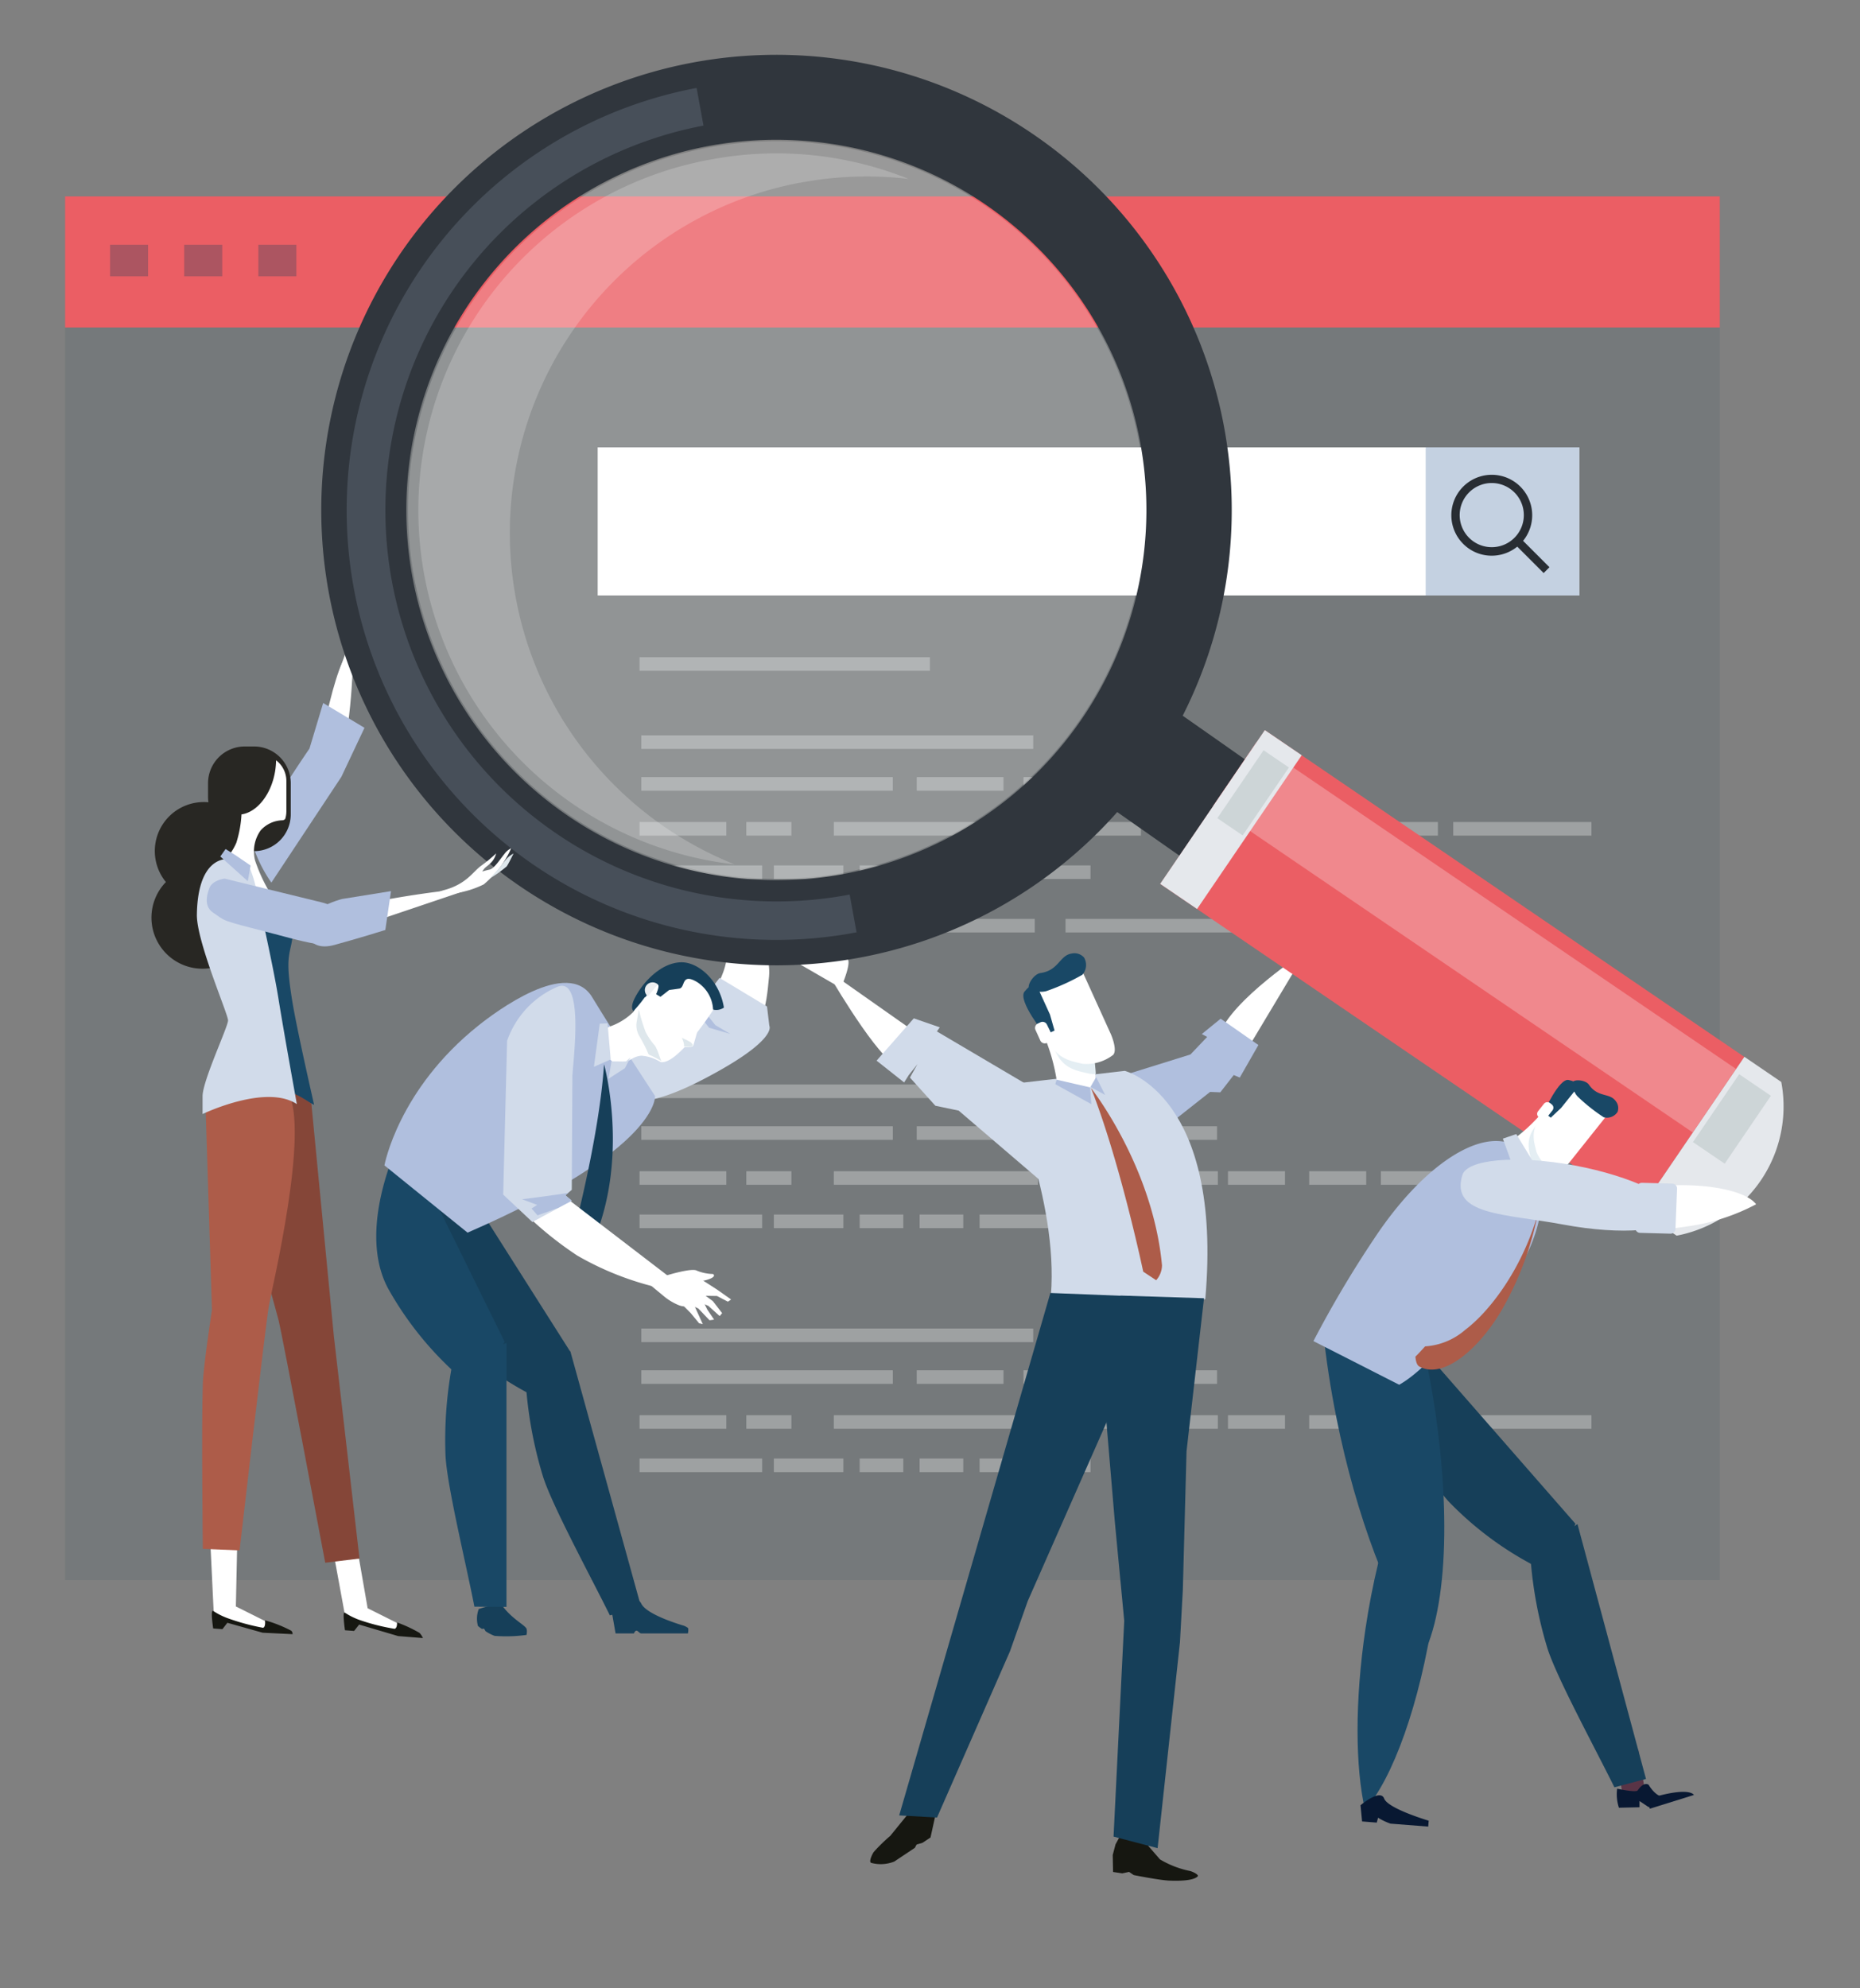 <svg xmlns="http://www.w3.org/2000/svg" width="271.43" height="290" viewBox="0 0 271.43 290">
  <rect x="0" y="0" width="271.43" height="290" fill="#808080" stroke="none"/>
  <defs>
    <style>
      .cls-1, .cls-4 {
        fill: #163f59;
      }

      .cls-1 {
        opacity: 0.1;
      }

      .cls-2 {
        fill: #eb5e64;
      }

      .cls-3 {
        opacity: 0.3;
      }

      .cls-17, .cls-5 {
        fill: #fff;
      }

      .cls-6 {
        fill: #d1dbea;
      }

      .cls-7 {
        fill: #b0bfde;
      }

      .cls-8 {
        fill: #194866;
      }

      .cls-9 {
        fill: #dee7ec;
      }

      .cls-10 {
        fill: #edeef0;
      }

      .cls-11 {
        fill: #161711;
      }

      .cls-12 {
        fill: #e4eef3;
      }

      .cls-13 {
        fill: #ad5c49;
      }

      .cls-14 {
        fill: #c4d1e1;
      }

      .cls-15 {
        fill: #282d33;
      }

      .cls-16 {
        fill: #30363d;
      }

      .cls-17 {
        opacity: 0.2;
      }

      .cls-18 {
        fill: #474f59;
      }

      .cls-19 {
        fill: #f0888d;
      }

      .cls-20 {
        fill: #e5e8ec;
      }

      .cls-21 {
        fill: #cdd5d7;
      }

      .cls-22 {
        fill: #282723;
      }

      .cls-23 {
        fill: #854638;
      }

      .cls-24 {
        fill: #593446;
      }

      .cls-25 {
        fill: #081832;
      }
    </style>
  </defs>
  <g id="レイヤー_1" data-name="レイヤー 1">
    <g>
      <g>
        <rect class="cls-1" x="9.5" y="28.65" width="241.47" height="201.85"/>
        <rect class="cls-2" x="9.5" y="28.65" width="241.47" height="19.12"/>
        <g>
          <g class="cls-3">
            <rect class="cls-4" x="16.06" y="35.7" width="5.55" height="4.61"/>
          </g>
          <g class="cls-3">
            <rect class="cls-4" x="26.88" y="35.7" width="5.55" height="4.61"/>
          </g>
          <g class="cls-3">
            <rect class="cls-4" x="37.7" y="35.7" width="5.55" height="4.61"/>
          </g>
        </g>
      </g>
      <g class="cls-3">
        <g>
          <rect class="cls-5" x="93.58" y="158.2" width="57.2" height="1.98"/>
          <rect class="cls-5" x="93.58" y="164.29" width="36.71" height="1.98"/>
          <rect class="cls-5" x="133.78" y="164.29" width="12.66" height="1.98"/>
          <rect class="cls-5" x="149.36" y="164.29" width="12.66" height="1.98"/>
          <rect class="cls-5" x="164.94" y="164.29" width="12.66" height="1.98"/>
          <rect class="cls-5" x="93.33" y="170.85" width="12.66" height="1.98"/>
          <rect class="cls-5" x="108.91" y="170.85" width="6.58" height="1.98"/>
          <rect class="cls-5" x="121.68" y="170.85" width="29.78" height="1.98"/>
          <rect class="cls-5" x="212.07" y="170.85" width="20.17" height="1.98"/>
          <rect class="cls-5" x="169.39" y="170.85" width="8.33" height="1.98"/>
          <rect class="cls-5" x="154.23" y="170.85" width="12.27" height="1.98"/>
          <rect class="cls-5" x="179.2" y="170.85" width="8.32" height="1.98"/>
          <rect class="cls-5" x="191.05" y="170.85" width="8.32" height="1.98"/>
          <rect class="cls-5" x="201.51" y="170.85" width="8.32" height="1.98"/>
          <rect class="cls-5" x="93.33" y="177.17" width="17.89" height="1.98"/>
          <rect class="cls-5" x="112.93" y="177.17" width="10.14" height="1.98"/>
          <rect class="cls-5" x="125.45" y="177.17" width="6.37" height="1.98"/>
          <rect class="cls-5" x="134.2" y="177.17" width="6.37" height="1.98"/>
          <rect class="cls-5" x="142.95" y="177.17" width="16.19" height="1.98"/>
        </g>
        <rect class="cls-5" x="93.58" y="107.27" width="57.2" height="1.98"/>
        <rect class="cls-5" x="93.58" y="113.36" width="36.71" height="1.98"/>
        <rect class="cls-5" x="133.78" y="113.36" width="12.66" height="1.98"/>
        <rect class="cls-5" x="149.36" y="113.36" width="12.66" height="1.98"/>
        <rect class="cls-5" x="164.94" y="113.36" width="12.66" height="1.98"/>
        <rect class="cls-5" x="93.33" y="119.91" width="12.66" height="1.98"/>
        <rect class="cls-5" x="93.33" y="95.87" width="42.37" height="1.98"/>
        <rect class="cls-5" x="93.33" y="134.04" width="26.59" height="1.98"/>
        <rect class="cls-5" x="124.41" y="134.04" width="26.59" height="1.98"/>
        <rect class="cls-5" x="155.49" y="134.04" width="26.59" height="1.98"/>
        <rect class="cls-5" x="186.57" y="134.04" width="26.59" height="1.98"/>
        <rect class="cls-5" x="108.91" y="119.91" width="6.58" height="1.98"/>
        <rect class="cls-5" x="121.68" y="119.91" width="29.78" height="1.98"/>
        <rect class="cls-5" x="212.07" y="119.91" width="20.17" height="1.98"/>
        <rect class="cls-5" x="169.39" y="119.91" width="8.33" height="1.98"/>
        <rect class="cls-5" x="154.23" y="119.91" width="12.27" height="1.98"/>
        <rect class="cls-5" x="179.2" y="119.91" width="8.32" height="1.98"/>
        <rect class="cls-5" x="191.05" y="119.91" width="8.32" height="1.98"/>
        <rect class="cls-5" x="201.51" y="119.91" width="8.32" height="1.98"/>
        <rect class="cls-5" x="93.33" y="126.24" width="17.89" height="1.98"/>
        <rect class="cls-5" x="112.93" y="126.24" width="10.14" height="1.98"/>
        <rect class="cls-5" x="125.45" y="126.24" width="6.37" height="1.98"/>
        <rect class="cls-5" x="134.2" y="126.24" width="6.37" height="1.98"/>
        <rect class="cls-5" x="142.95" y="126.24" width="16.19" height="1.98"/>
        <g>
          <rect class="cls-5" x="93.58" y="193.8" width="57.2" height="1.98"/>
          <rect class="cls-5" x="93.58" y="199.89" width="36.71" height="1.98"/>
          <rect class="cls-5" x="133.78" y="199.89" width="12.66" height="1.98"/>
          <rect class="cls-5" x="149.36" y="199.89" width="12.66" height="1.98"/>
          <rect class="cls-5" x="164.94" y="199.89" width="12.66" height="1.98"/>
          <rect class="cls-5" x="93.33" y="206.44" width="12.66" height="1.98"/>
          <rect class="cls-5" x="108.91" y="206.44" width="6.58" height="1.98"/>
          <rect class="cls-5" x="121.68" y="206.44" width="29.78" height="1.98"/>
          <rect class="cls-5" x="212.07" y="206.44" width="20.17" height="1.98"/>
          <rect class="cls-5" x="169.39" y="206.44" width="8.33" height="1.98"/>
          <rect class="cls-5" x="154.23" y="206.44" width="12.27" height="1.98"/>
          <rect class="cls-5" x="179.2" y="206.44" width="8.32" height="1.98"/>
          <rect class="cls-5" x="191.05" y="206.44" width="8.32" height="1.98"/>
          <rect class="cls-5" x="201.51" y="206.44" width="8.32" height="1.98"/>
          <rect class="cls-5" x="93.33" y="212.76" width="17.89" height="1.98"/>
          <rect class="cls-5" x="112.93" y="212.76" width="10.14" height="1.98"/>
          <rect class="cls-5" x="125.45" y="212.76" width="6.37" height="1.98"/>
          <rect class="cls-5" x="134.2" y="212.76" width="6.37" height="1.98"/>
          <rect class="cls-5" x="142.95" y="212.76" width="16.19" height="1.98"/>
        </g>
      </g>
      <g>
        <path class="cls-5" d="M104.31,144.3s5.13-7.4-1.83-11.49c-2.08-1.22.46-.79,2.85-.19s7.34,4.74,6.9,9.79-1,7-3.1,8.05S104.31,144.3,104.31,144.3Z"/>
        <path class="cls-4" d="M76.78,237.49c.2.26.06,1,.06,1a21.68,21.68,0,0,1-4.66.14,6.2,6.2,0,0,1-1.26-.64c-.08,0-.21-.35-.29-.4s-.22.07-.34,0a4.91,4.91,0,0,1-.54-.4,4,4,0,0,1,.11-2.47s3-1.09,3.56-.33C74.74,236.11,76.34,236.91,76.78,237.49Z"/>
        <g>
          <path class="cls-6" d="M90.55,159.64S92,163,102.79,157.36s9.48-7.71,9.48-7.71l-.34-2.83L105,142.65l-2.68,3.51.26.56a2,2,0,0,1-1.07,1.07,87.52,87.52,0,0,1-10.23,4.58C88.32,153.44,90.27,159,90.55,159.64Z"/>
          <path class="cls-7" d="M103.48,149.92l-1.25-1.58-.46-.67a2,2,0,0,0,.8-.95l.68,1.39,1.14,1.43,2.17,1.28Z"/>
        </g>
        <path class="cls-4" d="M61.08,171.81l9.15,4.9,13,20.48-2.85,7.63A48.59,48.59,0,0,1,64.86,194C57.78,186.58,61.08,171.81,61.08,171.81Z"/>
        <path class="cls-4" d="M89,235.64c-3-6.06-8.67-16.47-9.85-20.55a60.32,60.32,0,0,1-2.41-13.18l6.49-4.8,10.33,37.31Z"/>
        <path class="cls-8" d="M58.74,165.51l14.91,30.24-4.73,6.63A48.62,48.62,0,0,1,56.66,188C51.74,178.93,58.74,165.51,58.74,165.51Z"/>
        <path class="cls-8" d="M69.23,234.37C67.94,227.75,65.1,216.22,65,212a59.88,59.88,0,0,1,1.07-13.35l7.84-2.74,0,38.49Z"/>
        <path class="cls-4" d="M89.33,235.42l.5,2.85h2.68s.15-.4.37-.4.44.4.7.4h6.81s.12-.6,0-.8a2.4,2.4,0,0,0-.82-.39c-1.39-.42-5.34-1.74-6-3.18C92.68,232.15,89.33,235.42,89.33,235.42Z"/>
        <path class="cls-7" d="M68.23,179.81,56.1,170s2-11.05,13.7-20.39c2.5-2,13.08-9.94,16.6-4.17,4.14,6.79,9.19,14.43,9.19,14.43S96.37,167.56,68.23,179.81Z"/>
        <path class="cls-4" d="M88.15,155.24s3.73,13.38-1.52,25.75a3.11,3.11,0,0,1-1.81,1.39l-1.28-1.88S87.44,166,88.15,155.24Z"/>
        <g>
          <path class="cls-5" d="M82.87,174.92l15.66,12a2.72,2.72,0,0,1-2.1,1,43.58,43.58,0,0,1-12.18-4.76,52.14,52.14,0,0,1-7.14-5.66Z"/>
          <g>
            <g>
              <path class="cls-5" d="M95,187.53l1.86,1.54a8.37,8.37,0,0,0,2.14,1.3c1.28.54,2.32-.08,3.06-1.21a3.53,3.53,0,0,0,.72-1.87s-1-1.44-2.32-1-4.68-.41-4.81.17A2.39,2.39,0,0,1,95,187.53Z"/>
              <polygon class="cls-5" points="102.39 186.67 104.65 188.12 106.69 189.56 106.22 189.88 104.63 189.05 101.6 189 101.87 188.22 102.39 186.67"/>
              <polygon class="cls-5" points="104.03 189.8 105.38 191.55 105.02 191.98 103.37 190.49 101.18 189.59 101.87 188.22 104.03 189.8"/>
              <polygon class="cls-5" points="104.21 192.5 103.22 191.04 102.69 189.97 101.52 189.39 100.63 190.29 101.91 190.88 103.54 192.59 104.21 192.5"/>
              <polygon class="cls-5" points="102.56 193.16 101.24 190.26 100.38 189.9 99.73 190.48 100.81 191.56 102.02 193.03 102.56 193.16"/>
            </g>
            <path class="cls-5" d="M94.71,185.71a3.28,3.28,0,0,0,2.63.32s3.63-1.11,4.34-.68a6.45,6.45,0,0,0,2.36.49s.68.36-.79.83a6.55,6.55,0,0,1-1.87.28,9.61,9.61,0,0,1-2.52,1.41c-1.38.09-4.2-1.93-4.2-1.93S94.56,185.6,94.71,185.71Z"/>
          </g>
          <path class="cls-6" d="M83.53,157.12l-.09,16.44-.93.8.92.79-5.74,3.11-4.26-4L74,151.84A13.31,13.31,0,0,1,81.23,144C85.51,142,83.48,155.77,83.53,157.12Z"/>
          <path class="cls-7" d="M76.19,174.94s4.43-.55,6.73-.93l-.41.35.93.79-2,1.06-3,1.08-.87-1,.82-.53Z"/>
        </g>
        <g>
          <path class="cls-5" d="M104.94,146s-5.79,9.4-8.54,8.93a6,6,0,0,0-2.81-.93c-1.17.1-1.73.78-2.19.87a3.82,3.82,0,0,0-.7.13,1.5,1.5,0,0,1-2-1.3c0-.71-.49-2.5-.31-3.05.12-.38.08-.71.61-.91a9.11,9.11,0,0,0,3.42-2.12c1.3-2,1.92-7.15,6.91-6.76C100.76,141,105.13,145.24,104.94,146Z"/>
          <path class="cls-9" d="M96.52,154.8s-.16-.35-.4-1.05a6.4,6.4,0,0,0-.53-1.2,9.47,9.47,0,0,1-1.37-2,26,26,0,0,1-1-3.3s-.21,1.26-.3,1.76a3.1,3.1,0,0,0,.42,2.2c1.37,2.38,1.12,2.43,1.39,2.65A12.08,12.08,0,0,1,96.52,154.8Z"/>
          <path class="cls-5" d="M102.1,149.48c-.12.16-.62,2-.72,2.33s-.19.78-.31.83a3,3,0,0,1-.78.12c-.19,0-1,.07-.51-.66A24.43,24.43,0,0,1,102.1,149.48Z"/>
          <path class="cls-4" d="M99.45,140.37c2.59,0,5.59,2.79,6.19,6.61a1.94,1.94,0,0,1-1.58.29,5.05,5.05,0,0,0-2.31-4c-2.4-1.44-1.69.8-2.62.94-.78.12-1.47.2-1.47.2l-1.28,1-.63-.38s.7-1.56.11-1.39-1.31,1.31-1.41,1.46-.26.39-.36.38a20.23,20.23,0,0,1-1.64,2c-.28-.2-.33-.84.13-1.78C93.61,143.57,96.29,140.41,99.45,140.37Z"/>
          <path class="cls-10" d="M96,143.6a1.13,1.13,0,1,0-1.45,1.73"/>
          <path class="cls-9" d="M99.49,151.39a11.64,11.64,0,0,1,1.33.66c.09.11.33.35.26.46s-.45.26-1.19.15C99.71,152.64,100,152.43,99.49,151.39Z"/>
        </g>
        <polygon class="cls-6" points="89.12 154.54 86.67 155.62 87.52 149.33 88.66 149.28 89.12 154.54"/>
        <polygon class="cls-6" points="91.33 154.85 92.01 154.25 91.19 155.82 88.82 157.35 89.23 154.82 91.33 154.85"/>
      </g>
      <g>
        <path class="cls-11" d="M136.71,261.73l-.29,3.45-.63,2.86-1.16.77-.87.26-.26.48-3,2a5.3,5.3,0,0,1-3.34.2c-.47-.11.19-1.4.35-1.6a24.14,24.14,0,0,1,2.4-2.34l2.35-2.89,2.65-3.62Z"/>
        <path class="cls-11" d="M163.54,267.66l-.75,1.38-.41,1.55.05,2.48,1.34.2,1-.21.67.46s3.79.76,5.21.81c2.36.09,3.66-.15,4.12-.61.26-.25-.84-.76-1.2-.81a13.89,13.89,0,0,1-4.3-1.68l-1.73-2-.33-1.38Z"/>
        <path class="cls-5" d="M181.69,153.61l8.91-14.87s-10.93,7.09-12.74,12.32S181.69,153.61,181.69,153.61Z"/>
        <polygon class="cls-7" points="161.17 157.73 173.72 153.82 176.16 151.26 175.38 150.84 178.13 148.6 183.64 152.44 180.92 157.19 180.04 156.82 178.08 159.34 176.59 159.28 163.84 169.34 161.17 157.73"/>
        <path class="cls-6" d="M146.85,158.21l17.29-2s14.34,3.6,11.75,33.28c0,.14-23,5.07-22.53-.55C154.49,174.92,146.85,158.21,146.85,158.21Z"/>
        <path class="cls-5" d="M133.75,150.7l-13.28-9.34s6.65,11.62,9.94,13.8S133.75,150.7,133.75,150.7Z"/>
        <polygon class="cls-6" points="151.61 159.24 136.72 150.46 137.14 149.86 133.35 148.55 127.92 154.72 131.94 157.9 132.62 156.82 133.88 155.24 132.79 157.19 136.5 161.3 139.9 162.01 151.87 172.26 151.61 159.24"/>
        <g>
          <polygon class="cls-4" points="153.28 188.61 131.22 264.82 136.74 265.13 147.39 240.87 149.98 233.55 162.64 204.85 165.12 189.08 153.28 188.61"/>
          <polygon class="cls-4" points="162.5 267.91 164.06 236.44 162.69 222.02 161.02 202.24 163.54 188.99 175.7 189.38 173.15 211.71 172.61 231.95 172.19 239.57 168.93 269.6 162.5 267.91"/>
        </g>
        <g>
          <path class="cls-5" d="M123,143.4s1.14-2.71.74-3.45-2.07-3.34-2.07-3.34l-.48-.63s-1,.15.14,1.88.11,1.19.11,1.19l-1.63-1.19-2.12-1.3-.86-.7s-.46-.43-.66-.44c-.57,0-.38.42-.38.42l3.13,3-3.64-2s-.51-.18-.69,0,0,.29,0,.29l3.59,3.2-2-.81s-.5-.16-.69,0a2.27,2.27,0,0,1-.27.27l7.25,4.19Z"/>
          <path class="cls-5" d="M118.35,139.34l-2.65-1.25a2.26,2.26,0,0,0-.92-.34.38.38,0,0,0-.42.35l3.8,2.27Z"/>
        </g>
        <g>
          <path class="cls-5" d="M188,141.44s-1-2.78-.54-3.49,2.25-3.22,2.25-3.22l.52-.6s1,.21-.25,1.88-.18,1.18-.18,1.18l1.7-1.1,2.19-1.18.9-.64s.48-.41.68-.4c.58,0,.36.43.36.43l-3.3,2.8,3.76-1.77s.51-.14.68.08,0,.3,0,.3l-3.76,3,2-.7s.51-.13.69.08l.25.29-7.47,3.76Z"/>
          <path class="cls-5" d="M192.9,137.65l2.71-1.09a2.43,2.43,0,0,1,.94-.29.38.38,0,0,1,.4.38l-3.92,2Z"/>
        </g>
        <g>
          <path class="cls-5" d="M159.25,151.73a32.87,32.87,0,0,1,.61,6.12c-.64,1.81-5.68.9-5.64-.16a27.85,27.85,0,0,0-1.69-6.18C152.18,150.88,158.91,149.43,159.25,151.73Z"/>
          <path class="cls-12" d="M156.08,150.49a12.35,12.35,0,0,0-3.12.65c.51,1.12,1,2.22,1.44,2.92,1.16,2,3.17,2.22,4.5,2.54a3.05,3.05,0,0,0,1,.05c0-.69-.2-2.13-.62-4.92C159.09,150.69,157.62,150.42,156.08,150.49Z"/>
          <path class="cls-5" d="M157.76,141.28l4.36,9.6s1,2.28.32,3a6.35,6.35,0,0,1-4.45,1.3c-1.32-.32-3.34-.58-4.49-2.54a76.41,76.41,0,0,1-3.18-7s0-1.95,3.45-2.35S157.76,141.28,157.76,141.28Z"/>
          <path class="cls-8" d="M156.37,139.1a1.89,1.89,0,0,1,1.82.57,2.15,2.15,0,0,1-.24,2.52,30.77,30.77,0,0,1-5.27,2.39,3.38,3.38,0,0,1-2.43-.31c-.51-.38.55-2.18,1.59-2.33C154.5,141.57,154.62,139.37,156.37,139.1Z"/>
          <path class="cls-8" d="M151.33,143.84l1.89,4.15.67,2.34-.49.23-.89.4s-4.06-5-3-6.31S151.1,143.55,151.33,143.84Z"/>
          <path class="cls-5" d="M153.53,151a.7.7,0,0,1-.35.94l-.38.18a.72.72,0,0,1-1-.36l-.69-1.52a.71.71,0,0,1,.36-.94l.38-.18a.71.71,0,0,1,.94.36Z"/>
        </g>
        <path class="cls-13" d="M159.21,158.71s9,11.37,10.36,25.86a3.33,3.33,0,0,1-.85,2.18l-1.89-1.25S163.47,169.51,159.21,158.71Z"/>
        <polygon class="cls-7" points="159.08 158.62 159.26 161.07 154 158.15 154.2 157.5 159.08 158.62"/>
        <polygon class="cls-7" points="159.96 157.13 161.28 159.73 159.13 158.56 159.96 157.13"/>
      </g>
      <rect class="cls-5" x="87.22" y="65.25" width="143.23" height="21.61"/>
      <rect class="cls-14" x="208.05" y="65.25" width="22.41" height="21.61"/>
      <g>
        <path class="cls-15" d="M217.69,81.06a5.84,5.84,0,0,1-4.17-1.73,5.9,5.9,0,0,1,0-8.34,5.9,5.9,0,1,1,4.17,10.07Zm0-10.6A4.68,4.68,0,1,0,221,71.83,4.7,4.7,0,0,0,217.69,70.46Z"/>
        <rect class="cls-15" x="222.96" y="78.03" width="1.2" height="6" transform="translate(8.19 181.83) rotate(-45)"/>
      </g>
      <g>
        <g>
          <path class="cls-9" d="M52.35,90.42s-.39-.07-.35-.37a5.56,5.56,0,0,1,.78-1.7c.22-.34,1.53-1.77,1.53-1.77a2.26,2.26,0,0,1-.56,1.3A10,10,0,0,0,52.35,90.42Z"/>
          <path class="cls-9" d="M52.48,90.18a2.79,2.79,0,0,1,1.63-1.8,1.68,1.68,0,0,0,.92-1.1,11.5,11.5,0,0,0-1.81,1.13,3.67,3.67,0,0,0-.95.89C51.58,90.37,52.18,92,52.48,90.18Z"/>
          <path class="cls-5" d="M48.89,112.4c2.35-3.32,2.64-16.29,2.64-16.29s-1.23-4.85-4.7,12C45.79,113.21,48.32,113.22,48.89,112.4Z"/>
          <path class="cls-5" d="M53,89.54l-.36,0-.9.89a14.25,14.25,0,0,0-.84,3c0,.91-1.38,4.13-1.43,4.56S51,99.59,51,99.59s.56-3.57.9-5a31.87,31.87,0,0,1,1.68-3.76,14,14,0,0,1,.45-1.38s-.52-.07-1,1.36c-.14.37-.49,0-.49,0Z"/>
          <path class="cls-5" d="M52,90.77a3.88,3.88,0,0,1,.83-1.46c.32-.24,2.05-1.13,2.05-1.13a2.28,2.28,0,0,1-1,1A7.83,7.83,0,0,0,52,90.77Z"/>
        </g>
        <path class="cls-7" d="M47.16,102.55l-2,6.65S36.49,121.78,37,123.63a20.74,20.74,0,0,0,2.6,5.12l10.21-15.42,3.38-7.16Z"/>
      </g>
      <g>
        <g>
          <path class="cls-16" d="M150.68,19.52a66.41,66.41,0,1,0-25,120.13,66.38,66.38,0,0,0,25-120.13ZM158,104.68a54,54,0,1,1-54.79-83.34A54,54,0,0,1,158,104.68Z"/>
          <path class="cls-17" d="M68.79,44.22a53.8,53.8,0,1,0,89.08,60.36h0A53.8,53.8,0,1,0,68.79,44.22Z"/>
          <path class="cls-17" d="M97.2,120.77a52,52,0,0,1,19.47-94.11l.07,0a52.18,52.18,0,0,1,15.85-.56,51.7,51.7,0,0,0-29-2.8l-.06,0a52,52,0,0,0,3.66,102.79A52.75,52.75,0,0,1,97.2,120.77Z"/>
          <path class="cls-18" d="M124,130.49A57.09,57.09,0,0,1,102.66,18.32h0l-1-5.47-.12,0A62.66,62.66,0,0,0,125,136l-1-5.47Z"/>
        </g>
        <path class="cls-16" d="M182.38,111.27q-6.18-4.35-12.4-8.69a8.34,8.34,0,0,0-6.28-1.35,56.66,56.66,0,0,1-3.1,5.09,60.83,60.83,0,0,1-3.73,4.94,8.35,8.35,0,0,0,3.53,5.35l12.47,8.74c4,2.72,7.72.83,10.37-3.19l0,0C186,118.15,186.36,114,182.38,111.27Z"/>
        <rect class="cls-2" x="198.37" y="99.22" width="27.13" height="84.66" transform="translate(-24.36 237.04) rotate(-55.74)"/>
        <rect class="cls-19" x="209.59" y="94.43" width="11.21" height="84.66" transform="translate(-18.96 237.69) rotate(-55.76)"/>
        <rect class="cls-20" x="166.07" y="116.3" width="27.13" height="6.51" transform="translate(-20.29 200.75) rotate(-55.75)"/>
        <rect class="cls-21" x="176.88" y="113.42" width="11.99" height="4.47" transform="translate(-15.67 201.69) rotate(-55.74)"/>
        <path class="cls-20" d="M259.94,157.83a19.18,19.18,0,0,1-15.27,22.42l-5.38-3.67,15.27-22.42Z"/>
        <rect class="cls-21" x="246.76" y="160.44" width="11.98" height="5.6" transform="translate(-24.42 280.32) rotate(-55.76)"/>
      </g>
      <g>
        <path class="cls-22" d="M36.87,124a7.14,7.14,0,1,1-7.14-7A7.07,7.07,0,0,1,36.87,124Z"/>
        <path class="cls-22" d="M37,133.71a7.45,7.45,0,1,1-7.45-7.3A7.38,7.38,0,0,1,37,133.71Z"/>
        <path class="cls-22" d="M42.43,118.8a5.36,5.36,0,0,1-5.36,5.36l-1.34-2.55a5.36,5.36,0,0,1-5.37-5.36v-2a5.36,5.36,0,0,1,5.37-5.36h1.34a5.36,5.36,0,0,1,5.36,5.36Z"/>
        <path class="cls-5" d="M40.29,110.91a11.41,11.41,0,0,1-.13,1.51c-.54,3.44-2.64,6.06-4.92,6.38a16.59,16.59,0,0,1-.76,4.16,8.14,8.14,0,0,1-2,2.79c-.39,2.41,7.8,5.94,7.6,5.55a23.75,23.75,0,0,1-2.87-5.82,5.3,5.3,0,0,1,.82-4.34,4.42,4.42,0,0,1,3.14-1.48.61.61,0,0,0,.45-.2,3.75,3.75,0,0,0,.17-1.12v-4.43A3.78,3.78,0,0,0,40.29,110.91Z"/>
        <path class="cls-8" d="M42,159.29l3.84,1.88s-2.51-10.93-3.2-15.2-.63-5.66-.39-7,.85-2.87,0-4.35-2.19-3.92-2.72-4.11a6.62,6.62,0,0,1-2.48-1.4C36.65,128.75,42,159.29,42,159.29Z"/>
        <polygon class="cls-5" points="30.7 225.13 31.22 235.89 37.63 237.55 41.05 237.65 34.42 234.34 34.63 224.51 30.7 225.13"/>
        <path class="cls-11" d="M31.11,237.55l1.35.1.72-.93,5.15,1.45,4.37.21a.73.73,0,0,0-.18-.49,19.15,19.15,0,0,0-3.85-1.53s.13,1-.29,1.09a32.66,32.66,0,0,1-5.3-1.45c-1.61-.63-2-1.13-2.07-1C30.75,235.19,31.11,237.55,31.11,237.55Z"/>
        <polygon class="cls-5" points="48.58 226.03 50.44 236.15 56.86 237.81 60.27 237.91 53.65 234.6 52.15 225.98 48.58 226.03"/>
        <path class="cls-11" d="M50.34,237.81l1.34.1.73-.93,5.69,1.68,3.62.29a2.81,2.81,0,0,0-.49-.75,20.2,20.2,0,0,0-3.29-1.53s.06.83-.36.93a30.38,30.38,0,0,1-5.28-1.35c-1.6-.62-2-1.12-2.07-1C50,235.45,50.34,237.81,50.34,237.81Z"/>
        <path class="cls-23" d="M45.44,161l3.28,33.91,3.74,32.44-5,.61s-6.13-32.57-6.81-35.39-7.59-25.29-5.11-31.22S45.44,161,45.44,161Z"/>
        <path class="cls-13" d="M30,161.42l.93,29.66s-1.23,8-1.33,10.72c-.22,6,0,24.14,0,24.14l5.36.22s3.77-32.73,4.26-35.57,6-25.65,2.8-31.32S30,161.42,30,161.42Z"/>
        <path class="cls-6" d="M43.32,161.06s-1.86-10.25-2.69-15.42-3.1-15-3.31-16.25a15.72,15.72,0,0,0-.93-2.9s-2-1.45-3.73-1.14-3.84,2.1-3.93,8.07c-.06,3.9,4.55,14.49,4.55,15.43s-3.72,8.79-3.72,11.07v2.59S38.77,158.06,43.32,161.06Z"/>
        <polygon class="cls-7" points="32.92 123.85 34.42 124.79 36.57 126.26 36.16 128.54 32.15 124.94 32.92 123.85"/>
        <g>
          <path class="cls-5" d="M64.92,129.81c3.18-.88,4.14-2.7,5.27-3.5a22.36,22.36,0,0,0,2.21-1.82c-.36,1.43-1.38,1.75-1.78,2.29s-.33.31.83.07c.66-.13,1.5-1.48,2.15-2.27a2.79,2.79,0,0,1,1-.85,13.86,13.86,0,0,1-1.34,2.4A16.61,16.61,0,0,1,70.61,129a14,14,0,0,1-4.29,1.32C64.55,130.58,62.62,130.44,64.92,129.81Z"/>
          <path class="cls-5" d="M45.66,135s-.27-1.28,6.48-2.93a141.55,141.55,0,0,1,17-2.57l-15.24,5.14S48,136.37,45.66,135Z"/>
          <path class="cls-7" d="M49.91,131.14s-6.27,1.58-5.21,4.92c.6,1.9,2.18,2.3,4.07,1.79,3.51-.95,7.46-2.19,7.46-2.19l.83-5.67Z"/>
          <path class="cls-7" d="M46.36,131.49l-13.57-3.32s-1.81.17-2.27,1.45c-.66,1.84-.34,2.89.61,3.53,1.89,1.27.8,1,8.58,3,7.12,1.89,10,2.75,11.08-.56C51.77,132.52,46.36,131.49,46.36,131.49Z"/>
          <path class="cls-9" d="M71.42,128.18a19,19,0,0,0,2.52-1.79c.23-.3,1-1.88,1-1.88a3.57,3.57,0,0,0-1.21,1A27.68,27.68,0,0,1,71.42,128.18Z"/>
        </g>
      </g>
      <g>
        <g>
          <path class="cls-5" d="M227.32,167.68a26.83,26.83,0,0,1-4.4,2.84c-1.61.22-2.88-4-2.06-4.33a24.47,24.47,0,0,0,4-3.68C225.22,162,228.93,166.53,227.32,167.68Z"/>
          <path class="cls-12" d="M227,164.81a10.37,10.37,0,0,0-1.7-2.12c-.65.82-1.28,1.64-1.65,2.23-1,1.64-.46,3.26-.18,4.39a2.79,2.79,0,0,0,.34.76c.51-.29,1.53-1,3.48-2.39C228.05,167.16,227.68,165.94,227,164.81Z"/>
          <path class="cls-5" d="M234.66,162.5l-5.58,7s-1.32,1.67-2.15,1.4a5.4,5.4,0,0,1-2.71-2.86c-.27-1.12-.86-2.75.18-4.39s4.06-5.12,4.06-5.12,1.47-.79,3.12,1.69S234.66,162.5,234.66,162.5Z"/>
          <path class="cls-8" d="M235.77,160.6a1.63,1.63,0,0,1,.28,1.6,1.85,1.85,0,0,1-2,.79,25.76,25.76,0,0,1-3.85-3.06,2.83,2.83,0,0,1-.71-2c.08-.54,1.86-.44,2.38.29C233.18,160.14,234.88,159.38,235.77,160.6Z"/>
          <path class="cls-8" d="M230.22,158.62l-2.41,3-1.51,1.42-.36-.28-.65-.52s2.23-5,3.62-4.7S230.35,158.34,230.22,158.62Z"/>
          <rect class="cls-5" x="224.17" y="161.24" width="2.64" height="1.57" rx="0.61" transform="translate(-41.5 238.25) rotate(-51.63)"/>
        </g>
        <g>
          <path class="cls-4" d="M207.7,196.89l22.2,25.38-2.85,7.62a48.66,48.66,0,0,1-15.57-10.78C204.4,211.66,207.7,196.89,207.7,196.89Z"/>
          <rect class="cls-24" x="236.27" y="255.44" width="3.31" height="6.22" transform="translate(-38.12 41.16) rotate(-9.16)"/>
          <path class="cls-4" d="M235.59,260.72c-3-6.06-8.67-16.47-9.86-20.56a59.85,59.85,0,0,1-2.4-13.17l6.87-4.67,10,37.18Z"/>
          <path class="cls-25" d="M242.86,262.14l-1.39,1.46-.9,0-1.32-.88,0,.91-3,.07a6.29,6.29,0,0,1-.26-2.78s2.75.61,3,.25c.94-1.38,1.6-.81,1.6-.81S241.57,262.12,242.86,262.14Z"/>
          <path class="cls-25" d="M240.07,261.64a2.31,2.31,0,0,0,1.75.38c4.89-1.32,5.37-.18,5.37-.18l-6.43,2Z"/>
        </g>
        <path class="cls-8" d="M199.26,237.62c-1.57,10.59-1.48,20.19-.07,26.36,4-4.41,8.05-15.45,10-28.7,1.58-10.59,1.49-20.2.07-26.36C205.24,213.33,201.23,224.37,199.26,237.62Z"/>
        <path class="cls-8" d="M193.1,194.28c.42,4,1.05,8.21,1.92,12.52,2.92,14.56,7.75,27,12.82,34.35,3.66-7.72,4-24.05.39-42.26q-.75-3.76-1.67-7.31Z"/>
        <path class="cls-25" d="M198.54,263.34l.23,2.36,2.14.17.19-.71a9.24,9.24,0,0,0,1.82.86l5.5.43.07-.86s-5.94-1.75-6.5-3.23S198.54,263.34,198.54,263.34Z"/>
        <path class="cls-7" d="M204.19,202c2.82-1.62,4.77-4.14,7.82-6.42,11-8.16,15.82-20.54,11.21-26.66s-14.63-.42-22.7,11.78a158.1,158.1,0,0,0-8.85,14.93Z"/>
        <path class="cls-13" d="M224.37,177.24a46.1,46.1,0,0,1-4.65,12.83c-3.27,6.16-8.85,11.24-12.54,9.3-.59-.24-.62-1.48-.63-1.47.48-.46.95-1,1.42-1.5a9.88,9.88,0,0,0,5.87-2.43C217.3,191.37,222,185.32,224.37,177.24Z"/>
        <g>
          <path class="cls-5" d="M243.25,172.94a30.41,30.41,0,0,0-9.8,1.95,2.27,2.27,0,0,0-.75,1.8c.33,2.39,6.47,3.37,13.72,2.18a29.92,29.92,0,0,0,9.85-3.2C254.86,173.79,249.54,172.61,243.25,172.94Z"/>
          <path class="cls-6" d="M229.74,170c8.59,1.61,15.18,4.85,14.73,7.23s-7.76,3-16.34,1.4-16.51-1.32-14.73-7.22C214.09,169.13,221.16,168.44,229.74,170Z"/>
          <path class="cls-6" d="M244.06,172.66a.71.71,0,0,1,.67.75l-.23,5.84a.72.72,0,0,1-.73.71l-4.45-.12a.71.71,0,0,1-.68-.75l.23-5.84a.74.74,0,0,1,.73-.71Z"/>
        </g>
        <polygon class="cls-6" points="221.27 165.43 219.31 166.1 222.22 174.13 224.8 171.24 221.27 165.43"/>
      </g>
    </g>
  </g>
</svg>
